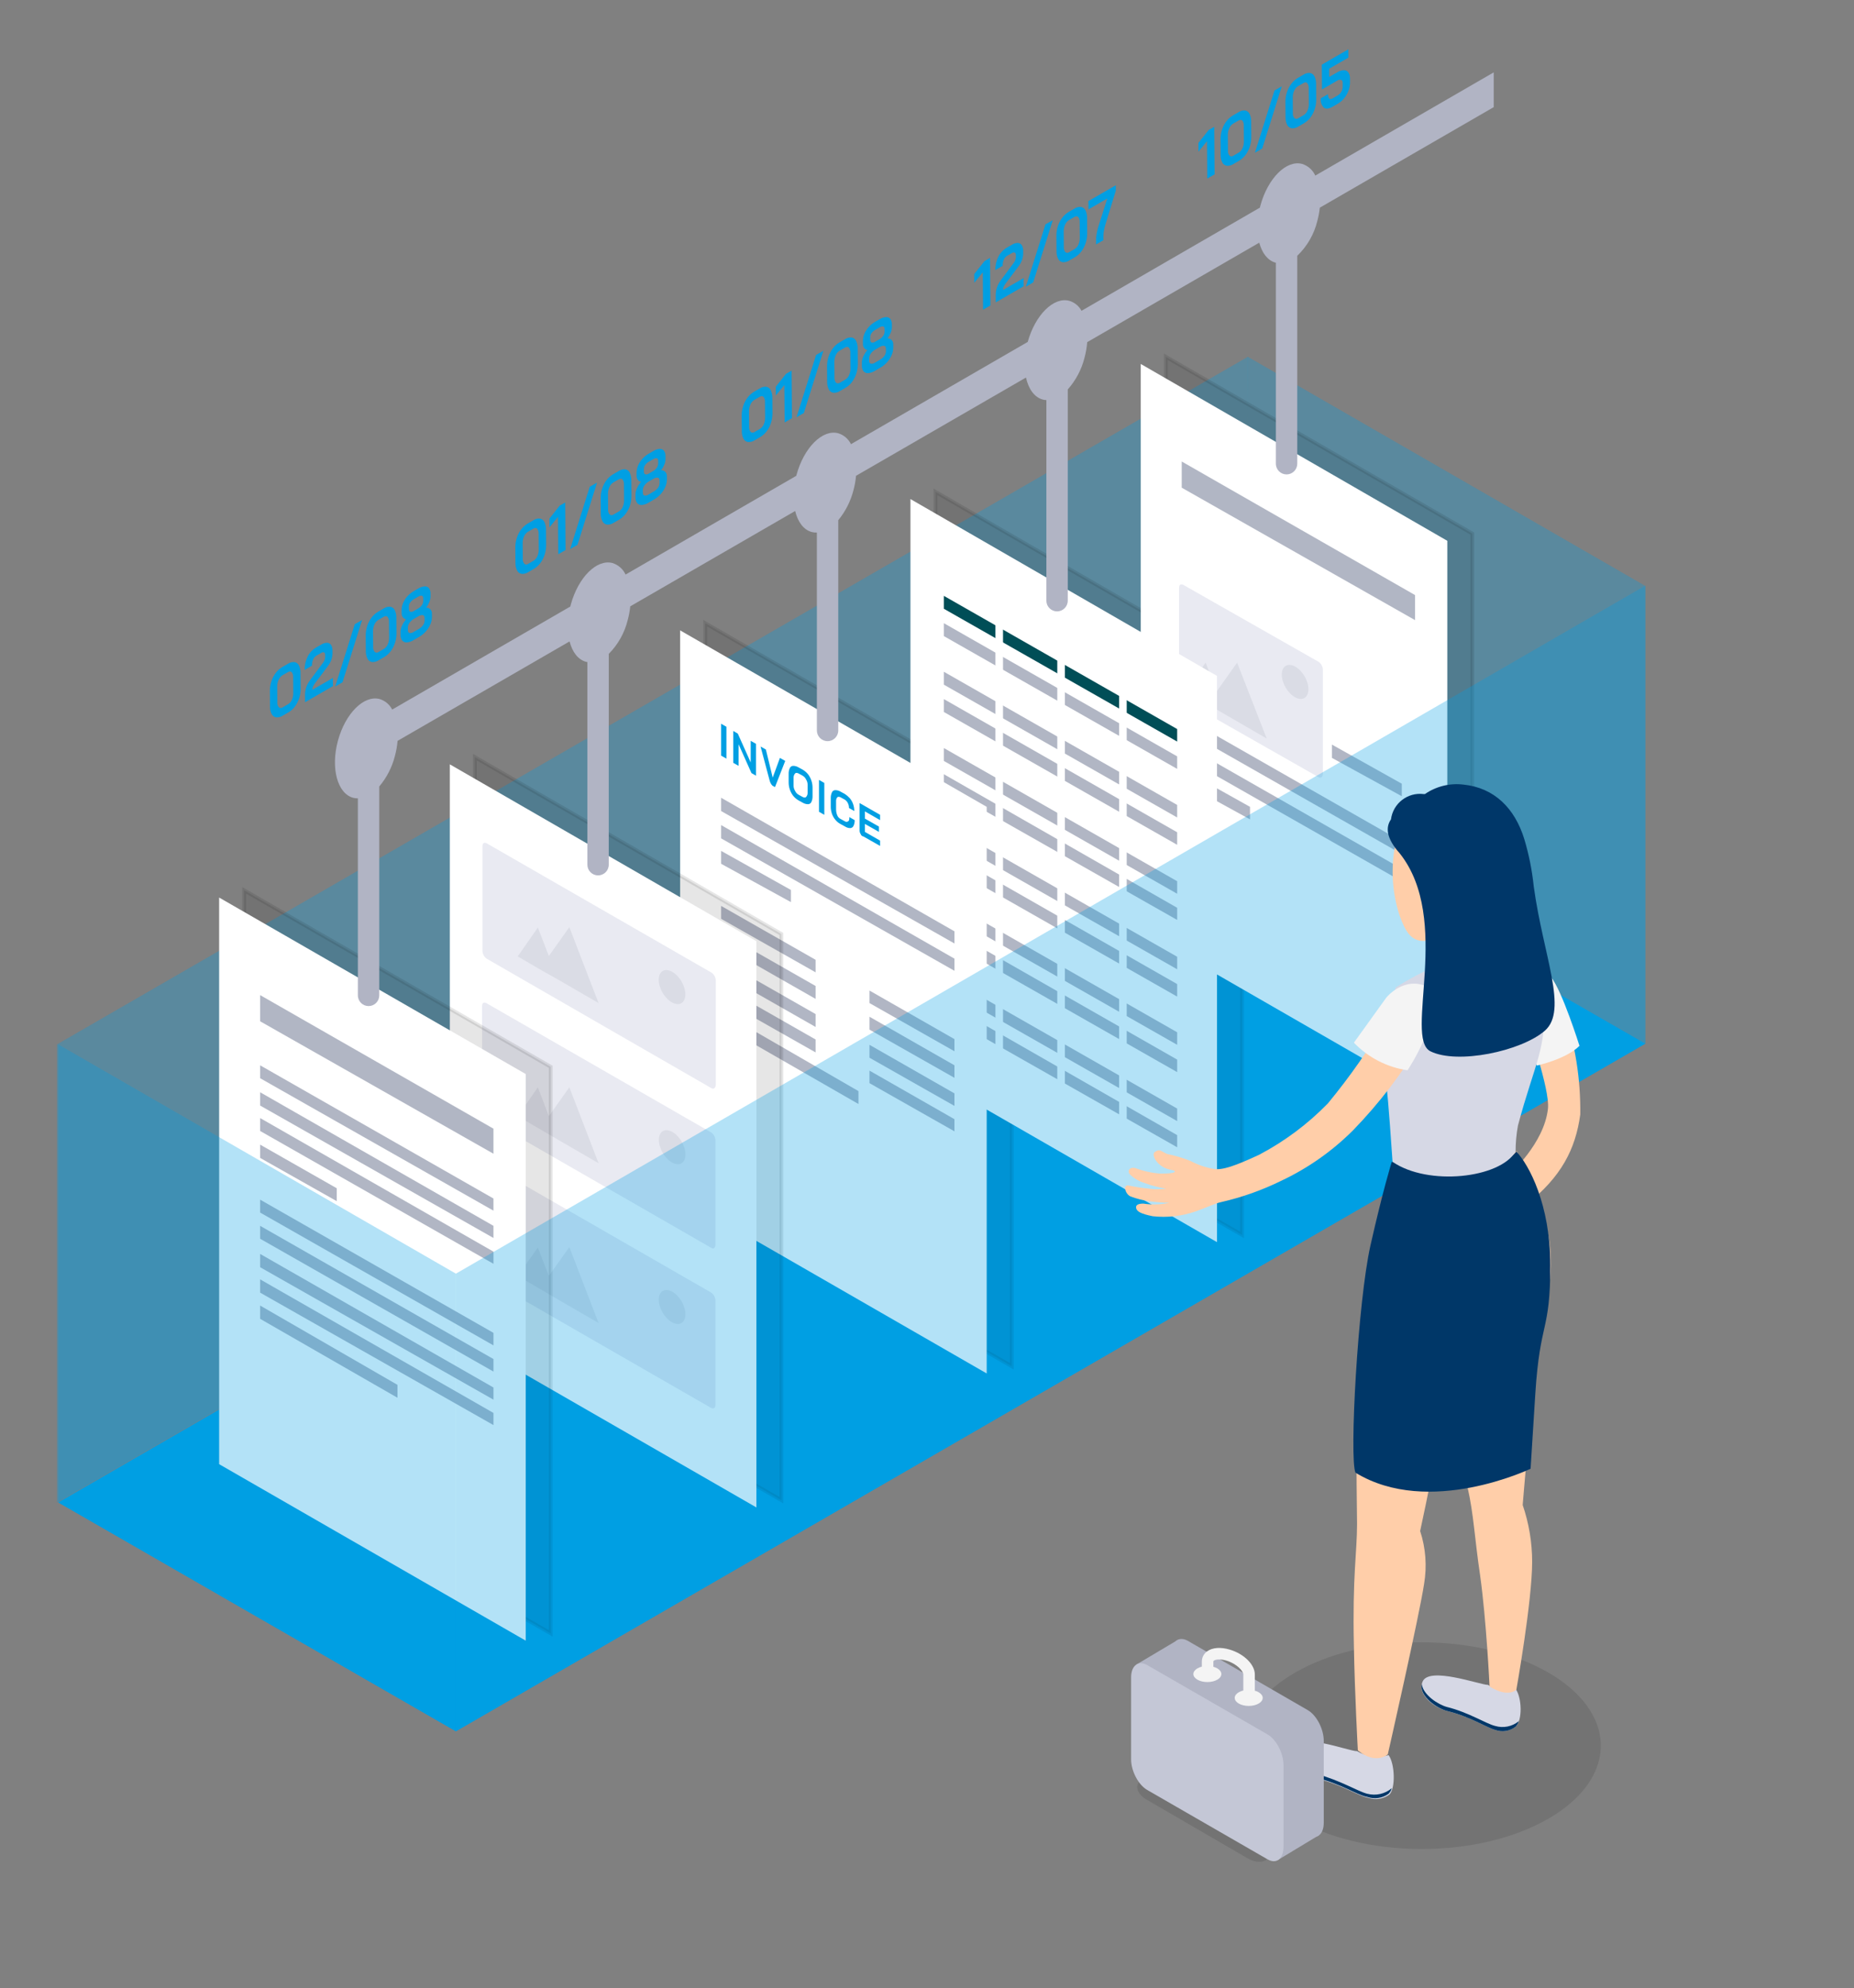 <svg height="500" viewBox="0 0 466.4 500" width="466.4" xmlns="http://www.w3.org/2000/svg"><rect x="0" y="0" width="466.4" height="500" fill="#808080" stroke="none"/><path d="m413.917 262.482-100.03-57.555v-115.205l100.03 57.649z" fill="#009fe3" opacity=".3"/><path d="m14.328 377.878v-115.205l299.611-172.951-.287 115.3z" fill="#009fe3" opacity=".3"/><path d="m114.687 435.433-100.028-57.555 299.324-172.856 99.934 57.46z" fill="#009fe3"/><path d="m370.392 276.609-77.122-44.383v-142.504l77.122 44.477z" opacity=".1" stroke="#000" stroke-miterlimit="10" stroke-width=".954"/><path d="m312.455 310.587-77.122-44.383v-142.504l77.122 44.479z" opacity=".1" stroke="#000" stroke-miterlimit="10" stroke-width=".954"/><path d="m254.519 343.613-77.122-44.383v-142.504l77.122 44.383z" opacity=".1" stroke="#000" stroke-miterlimit="10" stroke-width=".954"/><path d="m364.093 278.422-77.122-44.383v-142.504l77.122 44.479z" fill="#fff"/><path d="m355.979 155.963v-6.299l-58.7-33.597v6.586z" fill="#b1b6c4"/><path d="m355.598 216.477v-3.15l-58.701-33.503v3.246z" fill="#b1b6c4"/><path d="m355.598 223.348v-3.149l-58.701-33.503v3.245z" fill="#b1b6c4"/><path d="m314.46 206.073v-3.15l-17.563-9.831v3.341z" fill="#b1b6c4"/><path d="m331.736 195.478-34.075-19.376c-.613-.451-.997-1.149-1.05-1.909v-26.344c0-.763.382-1.05 1.05-.763l34.075 19.376c.613.451.997 1.149 1.05 1.909v26.343c-.096.764-.573 1.05-1.05.764z" fill="#e9eaf2"/><path d="m306.061 173.907-2.769-7.255-5.058 7.255 5.631 3.245 4.581 2.672 10.213 5.918-7.444-19.09z" fill="#dadce5"/><ellipse cx="325.808" cy="171.501" fill="#dadce5" rx="2.768" ry="4.677" transform="matrix(.866 -.5 .5 .866 -42.1 185.885)"/><path d="m352.638 200.251v-3.15l-17.562-9.831v3.341z" fill="#b1b6c4"/><path d="m306.156 312.402-77.122-44.384v-142.504l77.122 44.479z" fill="#fff"/><path d="m296.134 186.506v-3.15l-58.701-33.502v3.245z" fill="#004e57"/><path d="m296.134 193.378v-3.15l-58.701-33.501v3.245z" fill="#b1b6c4"/><path d="m296.134 205.596v-3.15l-58.701-33.502v3.245z" fill="#b1b6c4"/><path d="m296.134 212.468v-3.15l-58.701-33.501v3.245z" fill="#b1b6c4"/><path d="m296.134 224.78v-3.149l-58.701-33.503v3.245z" fill="#b1b6c4"/><path d="m296.134 231.366v-3.054l-58.701-33.597v3.341z" fill="#b1b6c4"/><path d="m296.134 243.774v-3.149l-58.701-33.503v3.246z" fill="#b1b6c4"/><path d="m296.134 250.646v-3.149l-58.701-33.503v3.245z" fill="#b1b6c4"/><path d="m296.134 262.769v-3.15l-58.701-33.501v3.245z" fill="#b1b6c4"/><path d="m296.134 269.64v-3.149l-58.701-33.503v3.246z" fill="#b1b6c4"/><path d="m296.134 281.954v-3.15l-58.701-33.502v3.245z" fill="#b1b6c4"/><path d="m296.134 288.539v-3.054l-58.701-33.597v3.341z" fill="#b1b6c4"/><path d="m251.369 150.904v117.114" fill="none" stroke="#fff" stroke-miterlimit="10" stroke-width="1.909"/><path d="m266.927 157.871v117.019" fill="none" stroke="#fff" stroke-miterlimit="10" stroke-width="1.909"/><path d="m282.485 167.703v117.019" fill="none" stroke="#fff" stroke-miterlimit="10" stroke-width="1.909"/><path d="m248.22 345.426-77.122-44.383v-142.504l77.122 44.383z" fill="#fff"/><path d="m240.106 237.284v-3.054l-58.7-33.597v3.341z" fill="#b1b6c4"/><path d="m240.106 244.156v-3.054l-58.7-33.597v3.341z" fill="#b1b6c4"/><path d="m198.968 226.88v-3.054l-17.562-9.831v3.245z" fill="#b1b6c4"/><path d="m215.958 274.413-34.552-19.948v3.341l34.552 19.852z" fill="#b1b6c4"/><path d="m181.406 182.02 1.336.764v8.018l-1.336-.764z" fill="#009fe3"/><path d="m184.46 183.833 1.145.668 3.245 7.254v-5.441l1.336.763v8.018l-1.145-.668-3.245-7.254v5.441l-1.336-.764z" fill="#009fe3"/><path d="m193.623 196.337-2.291-8.59 1.336.763 1.718 7.063 1.813-4.963 1.336.763-2.577 6.586-.668-.382c-.317-.355-.546-.78-.667-1.241z" fill="#009fe3"/><path d="m199.541 200.155c-.378-.487-.669-1.036-.859-1.623-.195-.584-.292-1.197-.286-1.813v-2.1c-.017-.493.081-.983.286-1.432.141-.349.482-.576.859-.573.472.004.933.136 1.336.382l1.05.573c.509.3.961.688 1.336 1.145.379.487.669 1.036.859 1.623.195.584.292 1.197.286 1.813v2.1c.017.493-.081.983-.286 1.432-.141.349-.482.577-.859.573-.472-.004-.933-.136-1.336-.382l-1.05-.573c-.509-.3-.962-.688-1.336-1.146zm2.386.286c.382.191.668.191.859 0 .255-.289.392-.664.382-1.05v-1.909c.021-.505-.112-1.004-.382-1.432-.181-.399-.481-.732-.859-.954l-1.05-.573c-.382-.191-.668-.191-.859 0-.255.289-.392.664-.382 1.05v1.909c-.021.505.112 1.004.382 1.432.181.399.481.732.859.954l1.05.573z" fill="#009fe3"/><path d="m206.031 196.146 1.336.764v8.018l-1.336-.764z" fill="#009fe3"/><path d="m210.136 206.168c-.377-.453-.668-.97-.859-1.527-.195-.584-.292-1.197-.286-1.813v-2.1c-.017-.493.081-.983.286-1.432.142-.349.482-.576.859-.573.472.004.933.136 1.336.382l1.05.573c.455.297.872.65 1.241 1.05.377.453.668.97.859 1.527.188.553.284 1.134.286 1.718l-1.336-.764c.007-.431-.091-.857-.286-1.241-.176-.348-.439-.644-.764-.859l-1.05-.573c-.382-.191-.668-.191-.859 0-.22.303-.322.677-.286 1.05v2.004c.003.491.1.977.286 1.432.151.418.459.76.859.954l1.05.573c.254.192.605.192.859 0 .286-.191.286-.573.286-1.05l1.336.763c.027.494-.071.986-.286 1.432-.141.349-.482.576-.859.573-.442-.006-.872-.139-1.241-.382l-1.05-.573c-.555-.272-1.044-.663-1.431-1.145z" fill="#009fe3"/><path d="m216.53 209.795c-.194-.28-.294-.614-.286-.955v-6.872l5.154 2.959v1.336l-3.818-2.195v1.813l3.532 2.004v1.336l-3.532-2.004v2.004l3.818 2.195v1.336l-4.2-2.386c-.315-.044-.575-.267-.668-.571z" fill="#009fe3"/><path d="m205.173 241.389-23.767-13.554v3.245l23.767 13.459z" fill="#b1b6c4"/><path d="m218.726 249.12v3.149l21.38 12.123v-3.054z" fill="#b1b6c4"/><path d="m218.726 255.706v3.245l21.38 12.121v-3.149z" fill="#b1b6c4"/><path d="m205.173 247.975-23.767-13.555v3.245l23.767 13.555z" fill="#b1b6c4"/><path d="m205.173 255.038-23.767-13.554v3.245l23.767 13.555z" fill="#b1b6c4"/><path d="m218.726 262.769v3.245l21.38 12.121v-3.149z" fill="#b1b6c4"/><path d="m205.173 261.432-23.767-13.553v3.341l23.767 13.459z" fill="#b1b6c4"/><path d="m218.726 269.259v3.15l21.38 12.121v-3.054z" fill="#b1b6c4"/><path d="m196.582 377.307-77.122-44.384v-142.504l77.122 44.479z" opacity=".1" stroke="#000" stroke-miterlimit="10" stroke-width=".954"/><path d="m190.282 379.12-77.122-44.383v-142.504l77.122 44.479z" fill="#fff"/><path d="m178.924 273.65-56.505-32.548c-.613-.451-.997-1.149-1.05-1.909v-26.344c0-.764.382-1.05 1.05-.764l56.6 32.548c.613.451.997 1.149 1.05 1.909v26.344c-.096.763-.573 1.145-1.145.763z" fill="#e9eaf2"/><path d="m138.072 240.434-2.768-7.159-5.059 7.254 5.537 3.245 4.581 2.579 10.214 5.917-7.35-19.088z" fill="#dadce5"/><ellipse cx="169.069" cy="248.254" fill="#dadce5" rx="2.768" ry="4.677" transform="matrix(.866 -.5 .5 .866 -101.478 117.797)"/><path d="m178.924 313.833-56.6-32.548c-.613-.451-.997-1.149-1.05-1.909v-26.344c0-.764.382-1.05 1.05-.764l56.6 32.548c.613.451.997 1.149 1.05 1.909v26.344c0 .763-.477 1.145-1.05.763z" fill="#e9eaf2"/><path d="m138.072 280.712-2.768-7.254-5.059 7.254 5.537 3.246 4.581 2.672 10.214 5.918-7.35-19.09z" fill="#dadce5"/><ellipse cx="169.101" cy="288.524" fill="#dadce5" rx="2.768" ry="4.677" transform="matrix(.866 -.5 .5 .866 -121.609 123.209)"/><path d="m178.924 354.112-56.6-32.548c-.613-.451-.997-1.149-1.05-1.909v-26.343c0-.764.382-1.05 1.05-.764l56.6 32.548c.613.451.997 1.149 1.05 1.909v26.343c0 .764-.477 1.05-1.05.764z" fill="#e9eaf2"/><path d="m138.072 320.896-2.768-7.158-5.059 7.158 5.537 3.246 4.581 2.672 10.214 5.918-7.35-19.09z" fill="#dadce5"/><ellipse cx="169.085" cy="328.71" fill="#dadce5" rx="2.768" ry="4.677" transform="matrix(.866 -.5 .5 .866 -141.705 128.585)"/><path d="m138.55 410.808-77.122-44.383v-142.504l77.122 44.383z" opacity=".1" stroke="#000" stroke-miterlimit="10" stroke-width=".954"/><path d="m132.25 412.621-77.122-44.383v-142.504l77.122 44.383z" fill="#fff"/><path d="m124.137 290.162v-6.299l-58.7-33.597v6.586z" fill="#b1b6c4"/><path d="m124.137 304.479v-3.054l-58.7-33.502v3.245z" fill="#b1b6c4"/><path d="m124.137 311.351v-3.054l-58.7-33.597v3.341z" fill="#b1b6c4"/><path d="m124.137 317.841v-3.054l-58.7-33.597v3.246z" fill="#b1b6c4"/><path d="m124.137 338.363v-3.149l-58.7-33.503v3.245z" fill="#b1b6c4"/><path d="m124.137 344.949v-3.149l-58.7-33.503v3.245z" fill="#b1b6c4"/><path d="m124.137 352.012v-3.054l-58.7-33.597v3.341z" fill="#b1b6c4"/><path d="m124.137 358.407v-3.054l-58.7-33.597v3.341z" fill="#b1b6c4"/><path d="m84.717 298.848-19.28-10.976v3.341l19.28 10.88z" fill="#b1b6c4"/><path d="m99.989 348.29-34.552-19.948v3.341l34.552 19.852z" fill="#b1b6c4"/><path d="m114.687 435.433-100.028-57.555v-115.205l100.028 57.651z" fill="#009fe3" opacity=".3"/><path d="m413.917 262.482-299.23 172.951v-115.109l299.23-173.047z" fill="#009fe3" opacity=".3"/><path d="m375.777 18.195-44.898 25.965c-.633-1.408-1.839-2.477-3.312-2.938-3.978-1.056-8.65 3.646-10.502 10.502-.045.165-.077.328-.118.493l-44.872 25.95c-.653-1.214-1.762-2.119-3.082-2.516-3.947-1.048-8.573 3.575-10.454 10.344l-44.465 25.715c-.643-1.32-1.804-2.314-3.207-2.747-3.978-1.056-8.65 3.646-10.502 10.502-.018.068-.031.134-.048.202l-42.945 24.836c-.635-1.389-1.831-2.443-3.29-2.899-3.978-1.056-8.65 3.646-10.502 10.502-.039.145-.068.288-.103.433l-44.816 25.917c-.648-1.274-1.786-2.229-3.153-2.647-3.978-1.056-8.65 3.646-10.502 10.502s-.13 13.264 3.833 14.335c.389.099.789.145 1.19.136v49.55c-.002 1.486 1.201 2.692 2.687 2.694 1.486.002 2.692-1.201 2.694-2.687v-52.545c1.872-2.22 3.216-4.835 3.93-7.65.34-1.25.566-2.529.677-3.82l43.269-25.009c.682 2.658 2.113 4.582 4.126 5.125.116.032.235.042.352.063v50.965c0 1.486 1.205 2.69 2.69 2.69s2.69-1.205 2.69-2.69v-53.02c2.332-2.351 3.981-5.292 4.769-8.509.304-1.13.517-2.282.636-3.446l41.485-23.978c.665 2.738 2.109 4.731 4.162 5.286.425.11.864.156 1.302.136v49.773c0 1.486 1.205 2.69 2.69 2.69s2.69-1.205 2.69-2.69v-52.883c1.812-2.198 3.116-4.768 3.819-7.528.323-1.192.543-2.41.658-3.64l42.746-24.707c.636 2.868 2.104 4.968 4.219 5.538.298.077.603.122.911.134v50.446c0 1.486 1.205 2.69 2.69 2.69s2.69-1.205 2.69-2.69v-53.129c2.024-2.273 3.468-5.002 4.21-7.953.349-1.29.578-2.608.684-3.94l43.283-25.017c.691 2.61 2.115 4.493 4.105 5.031.024.006.048.007.072.013v50.567c.011 1.486 1.224 2.682 2.71 2.671 1.47-.011 2.66-1.2 2.671-2.671v-52.315c2.489-2.377 4.241-5.42 5.048-8.766.294-1.093.502-2.206.622-3.331l43.754-25.289.001-8.742v0z" fill="#b1b4c4"/><g fill="#009fe3"><path d="m69.471 180.418c-.491-.075-.914-.386-1.132-.832-.301-.613-.444-1.291-.416-1.973l-.03-3.827c-.007-.826.12-1.647.377-2.432.244-.764.617-1.481 1.102-2.12.45-.601 1.016-1.106 1.664-1.485l1.415-.817c.48-.322 1.056-.469 1.632-.417.485.084.9.397 1.113.841.295.617.435 1.296.41 1.978l.03 3.827c.007.824-.118 1.643-.371 2.427-.239.759-.605 1.473-1.082 2.11-.441.595-.998 1.094-1.637 1.468l-1.415.817c-.489.326-1.073.479-1.659.434zm3.03-3.32c.423-.263.751-.654.937-1.116.237-.54.354-1.126.342-1.716l-.03-3.896c.044-.466-.086-.931-.365-1.307-.239-.247-.554-.257-.946-.03l-1.36.785c-.439.269-.783.669-.984 1.143-.249.541-.372 1.131-.361 1.727l.03 3.896c-.048.466.09.932.384 1.296.287.241.705.242.993.003l1.36-.786z"/><path d="m76.732 174.894c-.03-1.383.419-2.733 1.272-3.822l3.288-4.439c.162-.211.289-.447.377-.699.085-.222.13-.457.134-.695l-.004-.546c-.003-.32-.094-.524-.278-.612-.244-.08-.512-.034-.716.123l-1.228.709c-.366.223-.651.559-.81.957-.203.489-.3 1.016-.283 1.546l-1.841 1.063c-.028-1.162.231-2.314.752-3.353.474-.954 1.218-1.748 2.139-2.282l1.255-.724c.443-.288.956-.449 1.484-.463.402.003.777.204 1.002.537.263.432.39.932.365 1.437l.004.546c.009.597-.089 1.19-.287 1.752-.224.604-.538 1.171-.931 1.681l-3.198 4.247c-.193.25-.354.522-.482.81-.111.258-.166.535-.163.815l5.165-2.982.016 2.05-7.018 4.052-.013-1.71z"/><path d="m89.244 156.997 1.841-1.063-4.918 15.658-1.842 1.064 4.919-15.659z"/><path d="m93.578 166.497c-.491-.075-.914-.386-1.132-.832-.301-.613-.444-1.291-.416-1.973l-.03-3.827c-.007-.826.12-1.647.377-2.432.244-.764.617-1.481 1.102-2.12.451-.6 1.016-1.105 1.664-1.484l1.415-.817c.48-.322 1.056-.469 1.631-.417.485.083.9.397 1.113.841.295.617.435 1.296.41 1.978l.03 3.827c.007.824-.118 1.643-.371 2.427-.239.759-.605 1.473-1.082 2.11-.441.595-.998 1.094-1.637 1.468l-1.415.817c-.489.326-1.073.479-1.659.433zm3.03-3.319c.423-.263.751-.654.936-1.116.238-.54.355-1.126.343-1.716l-.03-3.896c.044-.466-.086-.932-.366-1.307-.238-.247-.553-.257-.945-.03l-1.36.785c-.439.269-.783.669-.984 1.143-.249.541-.372 1.131-.361 1.727l.03 3.896c-.048.466.09.932.384 1.296.287.241.705.242.993.003l1.36-.786z"/><path d="m102.332 161.563c-.436.037-.864-.138-1.151-.469-.301-.414-.449-.92-.417-1.431l-.007-.803c.018-.522.146-1.035.377-1.504.259-.576.598-1.113 1.007-1.594v-.017c-.322-.055-.61-.234-.801-.498-.208-.287-.316-.635-.309-.989l-.006-.751c-0-.624.125-1.242.368-1.817.259-.623.622-1.197 1.071-1.699.46-.522 1.002-.966 1.605-1.313l1.147-.662c.484-.31 1.037-.497 1.61-.544.415-.036.821.132 1.089.451.283.401.421.887.392 1.378l.006.751c-.014.456-.113.906-.291 1.327-.197.508-.461.988-.786 1.425v.017c.384-.006.754.146 1.022.422.267.286.409.666.397 1.058l.006.803c-0.0.654-.135 1.301-.395 1.901-.276.654-.658 1.258-1.131 1.786-.485.549-1.056 1.015-1.691 1.381l-1.414.816c-.511.328-1.094.526-1.699.578zm3.096-3.425c.405-.229.751-.55 1.01-.936.242-.337.375-.739.381-1.154l-.005-.632c-.003-.399-.146-.637-.427-.714-.395-.053-.795.048-1.117.284l-1.147.662c-.441.247-.82.589-1.112 1.002-.26.346-.405.766-.412 1.2l.005.633c.003.387.134.623.394.707.357.067.725-.018 1.017-.234l1.414-.816zm-.174-5.135c.358-.204.661-.491.885-.837.214-.309.33-.675.333-1.05l-.005-.717c-.003-.32-.118-.511-.345-.574-.314-.043-.633.037-.89.223l-1.147.662c-.351.199-.653.472-.885.802-.21.279-.327.617-.334.966l.005.717c.003.354.118.574.346.658.31.072.636.003.89-.188l1.148-.662z"/><path d="m188.162 111.171c-.491-.075-.913-.386-1.132-.832-.301-.613-.444-1.291-.416-1.973l-.03-3.827c-.007-.826.12-1.647.377-2.432.244-.764.617-1.481 1.103-2.12.45-.6 1.015-1.105 1.663-1.484l1.415-.817c.48-.322 1.056-.469 1.632-.417.485.083.9.397 1.113.841.295.616.436 1.296.41 1.978l.03 3.827c.007.824-.118 1.643-.371 2.427-.238.76-.604 1.473-1.082 2.11-.441.595-.998 1.094-1.637 1.468l-1.415.817c-.489.326-1.073.479-1.659.433zm3.03-3.319c.423-.263.751-.654.937-1.116.237-.54.354-1.126.343-1.716l-.03-3.896c.044-.466-.086-.932-.366-1.307-.238-.247-.554-.257-.946-.03l-1.36.785c-.439.269-.783.669-.984 1.143-.249.541-.372 1.131-.361 1.727l.03 3.896c-.048.466.09.932.384 1.296.287.241.705.242.993.003l1.36-.786z"/><path d="m197.314 96.834-2.139 2.625-.017-2.187 2.575-3.253 1.401-.809.092 11.959-1.841 1.063-.072-9.397z"/><path d="m205.296 89.275 1.84-1.063-4.917 15.657-1.843 1.064 4.92-15.658z"/><path d="m209.629 98.776c-.491-.075-.913-.386-1.132-.832-.301-.613-.444-1.291-.416-1.973l-.03-3.825c-.008-.826.119-1.647.376-2.432.245-.764.618-1.481 1.103-2.12.45-.601 1.016-1.105 1.664-1.484l1.415-.817c.48-.322 1.056-.469 1.632-.417.485.084.9.397 1.113.841.295.617.435 1.296.41 1.978l.03 3.827c.007.824-.118 1.643-.371 2.427-.239.759-.605 1.473-1.083 2.11-.441.595-.997 1.095-1.636 1.469l-1.415.817c-.489.326-1.073.478-1.659.432zm3.03-3.32c.423-.263.751-.654.936-1.116.237-.54.354-1.126.343-1.716l-.03-3.896c.044-.466-.086-.932-.366-1.307-.238-.247-.554-.257-.945-.03l-1.361.786c-.439.269-.782.669-.983 1.143-.249.541-.373 1.131-.361 1.727l.03 3.896c-.048.466.09.932.384 1.296.286.241.704.242.992.003l1.361-.785z"/><path d="m218.383 93.841c-.436.037-.864-.137-1.151-.468-.301-.414-.449-.92-.417-1.431l-.006-.803c.018-.522.146-1.035.377-1.504.259-.576.598-1.113 1.007-1.594v-.017c-.322-.055-.61-.234-.802-.498-.207-.287-.316-.635-.308-.989l-.006-.751c-0-.624.125-1.242.368-1.817.26-.623.622-1.197 1.071-1.7.46-.522 1.002-.966 1.605-1.313l1.147-.662c.484-.311 1.036-.498 1.609-.544.415-.036.821.133 1.089.452.284.402.422.888.392 1.378l.006.751c-.014.457-.113.906-.29 1.327-.197.508-.461.987-.786 1.424v.017c.384-.006.754.147 1.022.423.266.287.409.666.397 1.058l.007.803c-0.0.654-.135 1.301-.395 1.901-.276.654-.658 1.257-1.131 1.786-.485.549-1.056 1.015-1.691 1.381l-1.414.816c-.51.328-1.093.526-1.697.577zm3.096-3.425c.405-.23.75-.55 1.01-.936.242-.337.375-.739.381-1.154l-.005-.632c-.003-.399-.146-.637-.428-.715-.395-.053-.795.048-1.116.284l-1.147.662c-.441.247-.821.59-1.112 1.003-.26.346-.405.766-.412 1.2l.005.632c.003.387.134.623.393.707.357.067.726-.018 1.017-.234l1.414-.816zm-.174-5.135c.358-.204.661-.491.885-.837.213-.309.329-.675.333-1.05l-.005-.717c-.003-.32-.118-.511-.345-.574-.314-.043-.633.037-.89.223l-1.147.662c-.351.198-.653.472-.885.802-.21.279-.327.617-.334.966l.005.717c.003.354.118.574.347.658.31.072.636.003.891-.188l1.146-.662z"/><path d="m131.219 144.327c-.491-.075-.913-.386-1.132-.832-.301-.613-.444-1.291-.416-1.973l-.03-3.827c-.007-.826.12-1.647.377-2.432.244-.764.617-1.481 1.103-2.12.45-.601 1.016-1.105 1.663-1.484l1.415-.817c.48-.322 1.056-.469 1.632-.417.485.084.9.397 1.113.841.295.616.436 1.296.41 1.978l.03 3.827c.007.824-.118 1.643-.371 2.427-.238.76-.604 1.473-1.082 2.11-.441.595-.998 1.094-1.637 1.469l-1.415.817c-.489.326-1.073.479-1.659.433zm3.03-3.32c.423-.263.751-.654.937-1.116.237-.54.354-1.126.343-1.716l-.03-3.896c.044-.466-.086-.932-.366-1.307-.238-.247-.554-.257-.946-.03l-1.36.786c-.439.269-.783.669-.984 1.143-.249.541-.372 1.131-.361 1.727l.03 3.896c-.048.466.091.932.384 1.296.287.241.705.242.993.003l1.36-.786z"/><path d="m140.371 129.99-2.139 2.625-.017-2.187 2.575-3.253 1.401-.809.092 11.959-1.841 1.063-.072-9.397z"/><path d="m148.353 122.431 1.84-1.063-4.917 15.657-1.843 1.064 4.92-15.658z"/><path d="m152.686 131.932c-.491-.075-.913-.386-1.132-.832-.301-.613-.444-1.291-.416-1.973l-.03-3.827c-.008-.826.119-1.647.376-2.432.245-.764.618-1.481 1.103-2.12.45-.601 1.016-1.105 1.664-1.484l1.415-.817c.48-.322 1.056-.469 1.631-.417.485.084.9.397 1.113.841.295.617.435 1.296.41 1.979l.03 3.827c.007.824-.118 1.643-.371 2.427-.239.76-.605 1.473-1.083 2.11-.44.595-.997 1.095-1.636 1.469l-1.415.817c-.489.326-1.073.479-1.659.433zm3.03-3.32c.423-.263.751-.654.936-1.116.237-.54.354-1.126.343-1.716l-.03-3.896c.044-.466-.086-.932-.366-1.307-.238-.247-.553-.256-.945-.03l-1.361.786c-.439.269-.782.669-.983 1.143-.249.541-.373 1.131-.361 1.727l.03 3.896c-.048.466.09.932.384 1.296.286.241.704.242.992.003l1.361-.785z"/><path d="m161.44 126.997c-.436.037-.864-.137-1.151-.468-.301-.414-.449-.92-.417-1.431l-.006-.803c.018-.522.146-1.035.377-1.504.259-.576.598-1.113 1.007-1.594v-.017c-.322-.055-.61-.234-.802-.498-.207-.287-.316-.635-.308-.989l-.006-.751c-0-.624.125-1.242.367-1.817.26-.623.622-1.197 1.071-1.7.46-.522 1.002-.966 1.605-1.313l1.147-.662c.484-.31 1.037-.497 1.61-.544.415-.035.821.133 1.089.452.283.401.421.887.392 1.378l.006.751c-.014.456-.113.906-.29 1.327-.197.508-.461.987-.786 1.424v.017c.384-.006.754.147 1.022.423.266.287.409.666.397 1.058l.006.803c-0.0.654-.135 1.301-.395 1.901-.276.654-.658 1.257-1.131 1.786-.485.549-1.056 1.015-1.691 1.381l-1.414.816c-.51.328-1.093.526-1.698.577zm3.096-3.426c.405-.23.75-.55 1.01-.936.242-.337.375-.739.381-1.154l-.005-.632c-.003-.399-.146-.637-.428-.714-.395-.053-.795.048-1.116.284l-1.147.662c-.441.247-.82.59-1.112 1.003-.26.346-.405.766-.412 1.2l.005.632c.003.387.134.623.393.707.357.067.726-.018 1.017-.234l1.414-.816zm-.174-5.135c.358-.204.661-.491.885-.837.213-.309.329-.675.333-1.051l-.005-.717c-.003-.32-.118-.511-.345-.574-.315-.043-.633.036-.891.223l-1.147.662c-.351.198-.653.472-.885.802-.21.279-.327.617-.334.966l.005.717c.003.354.119.574.347.658.31.072.636.003.89-.188l1.148-.662z"/><path d="m247.234 68.489-2.138 2.625-.017-2.187 2.575-3.253 1.401-.809.092 11.959-1.841 1.063-.072-9.397z"/><path d="m250.481 74.337c-.009-.659.086-1.316.281-1.946.224-.676.559-1.31.991-1.876l3.288-4.44c.162-.211.29-.447.378-.699.084-.222.13-.457.134-.695l-.004-.546c-.003-.32-.094-.524-.278-.612-.244-.08-.513-.034-.717.122l-1.227.709c-.367.223-.651.559-.81.958-.203.489-.3 1.016-.283 1.546l-1.841 1.063c-.028-1.162.23-2.313.751-3.353.475-.954 1.219-1.747 2.14-2.282l1.254-.724c.443-.288.956-.449 1.484-.463.402.003.777.204 1.002.537.263.432.39.932.365 1.437l.004.546c.008.597-.089 1.19-.287 1.752-.224.604-.538 1.17-.931 1.681l-3.198 4.248c-.193.25-.355.522-.483.81-.11.258-.165.535-.162.815l5.165-2.983.016 2.05-7.019 4.053-.012-1.71z"/><path d="m262.995 56.439 1.841-1.063-4.918 15.657-1.843 1.064z"/><path d="m267.328 65.94c-.491-.075-.914-.386-1.132-.832-.301-.613-.444-1.291-.416-1.973l-.03-3.827c-.008-.826.119-1.647.376-2.432.245-.764.618-1.481 1.103-2.12.45-.6 1.016-1.105 1.663-1.484l1.416-.817c.48-.322 1.056-.469 1.632-.417.485.083.9.397 1.113.84.295.617.435 1.296.409 1.978l.03 3.827c.007.824-.117 1.643-.37 2.427-.239.76-.605 1.473-1.083 2.111-.441.595-.997 1.094-1.636 1.469l-1.416.817c-.488.326-1.072.479-1.658.433zm3.03-3.32c.423-.263.751-.654.936-1.116.237-.54.354-1.126.343-1.716l-.03-3.896c.044-.466-.086-.932-.366-1.307-.238-.247-.554-.257-.945-.03l-1.361.786c-.439.269-.782.669-.983 1.143-.249.541-.373 1.131-.361 1.727l.03 3.896c-.048.466.09.932.384 1.296.286.241.704.242.992.003l1.361-.786z"/><path d="m275.718 60.658c0-.588.047-1.174.14-1.754.096-.62.237-1.233.423-1.832l2.276-7.148-4.736 2.734-.017-2.084 6.884-3.974.011 1.35-2.602 8.452c-.172.56-.306 1.131-.402 1.709-.087.49-.133.987-.136 1.485l.006.819-1.842 1.064z"/><path d="m303.638 35.509-2.138 2.625-.017-2.187 2.575-3.253 1.401-.809.092 11.958-1.841 1.063-.072-9.397z"/><path d="m308.615 41.688c-.491-.075-.913-.385-1.132-.831-.301-.613-.444-1.291-.416-1.973l-.03-3.827c-.008-.826.119-1.647.376-2.432.244-.764.617-1.482 1.103-2.121.45-.601 1.016-1.105 1.663-1.484l1.416-.817c.48-.322 1.056-.469 1.631-.417.485.084.9.397 1.113.841.294.617.435 1.296.409 1.979l.03 3.827c.007.824-.118 1.643-.37 2.427-.239.759-.605 1.473-1.083 2.11-.441.595-.997 1.094-1.636 1.469l-1.416.817c-.489.326-1.073.479-1.659.433zm3.03-3.32c.423-.263.751-.654.936-1.116.237-.54.354-1.126.343-1.716l-.03-3.896c.044-.466-.086-.932-.366-1.307-.238-.247-.553-.257-.945-.03l-1.361.786c-.439.269-.782.669-.983 1.143-.249.541-.372 1.131-.361 1.727l.03 3.896c-.048.466.09.932.384 1.296.286.241.704.242.992.003l1.361-.785z"/><path d="m320.611 22.758 1.841-1.063-4.917 15.657-1.843 1.064 4.919-15.658z"/><path d="m324.945 32.259c-.49-.075-.913-.386-1.131-.832-.301-.612-.445-1.291-.417-1.973l-.03-3.827c-.007-.826.12-1.647.377-2.432.244-.764.617-1.481 1.103-2.12.45-.601 1.016-1.105 1.663-1.485l1.415-.817c.48-.322 1.056-.469 1.632-.417.485.083.9.397 1.113.841.295.616.436 1.296.41 1.979l.03 3.827c.007.824-.118 1.643-.371 2.427-.238.76-.604 1.473-1.082 2.11-.441.595-.998 1.094-1.637 1.469l-1.415.817c-.489.327-1.073.48-1.659.434zm3.031-3.32c.423-.263.75-.654.936-1.116.237-.54.354-1.126.343-1.716l-.03-3.896c.044-.466-.086-.932-.366-1.307-.238-.247-.555-.256-.945-.03l-1.361.786c-.438.27-.782.67-.983 1.144-.249.541-.373 1.131-.362 1.727l.03 3.896c-.048.466.091.932.385 1.296.286.241.704.241.992.002l1.361-.785z"/><path d="m333.052 27.089c-.616-.62-.909-1.491-.793-2.357l1.814-1.047c-.042.39.067.782.304 1.095.197.195.475.19.83-.016l1.28-.739c.393-.227.717-.557.937-.954.229-.394.349-.842.346-1.297l-.007-.924c.044-.307-.105-.609-.375-.762-.334-.096-.695-.028-.971.183l-3.855 2.226-.048-6.235 6.684-3.859.017 2.084-4.842 2.797.016 2.066 2.014-1.163c.499-.324 1.076-.509 1.671-.536.444-.011.865.2 1.123.562.295.47.438 1.019.409 1.574l.006.924c.003.72-.126 1.434-.38 2.107-.254.69-.622 1.331-1.09 1.898-.458.559-1.012 1.031-1.637 1.393l-1.28.739c-.927.534-1.65.614-2.171.239z"/></g><ellipse cx="357.656" cy="439.03" opacity=".1" rx="45.042" ry="25.994"/><path d="m383.649 239.216c3.968 1.191 6.151 5.556 9.723 14.882 2.877 8.428 4.286 17.287 4.167 26.192-1.191 8.731-4.762 15.676-13.493 22.62l-4.167-7.739s8.532-7.54 9.524-16.271c.595-4.961-5.357-21.43-5.357-22.025s-.397-17.66-.397-17.66z" fill="#ffcea9"/><path d="m349.322 441.411c-2.67.776-5.541.417-7.937-.992-2.183 0-14.684-4.961-16.271-.794-1.389 3.77 3.77 7.143 6.35 7.739 5.953 1.389 10.318 4.365 12.699 4.762 1.808.634 3.812.337 5.357-.794 1.587-1.587 1.389-7.738-.198-9.921z" fill="#d6d8e5"/><path d="m343.965 451.134c-2.381-.595-6.747-3.373-12.699-4.961-2.183-.595-6.151-2.976-6.548-5.953-.595 3.373 3.969 6.35 6.548 6.945 5.953 1.389 10.318 4.365 12.699 4.762 1.808.634 3.811.337 5.357-.794.376-.39.649-.867.794-1.389-1.705 1.43-3.997 1.947-6.151 1.389z" fill="#003768"/><path d="m381.269 424.743c-2.341.788-4.918.42-6.945-.992-1.984 0-14.882-4.762-16.469-.794-1.389 3.572 3.572 6.747 6.151 7.342 5.754 1.389 9.921 4.167 12.104 4.762 1.74.656 3.696.355 5.159-.794 1.786-1.587 1.587-7.342 0-9.524z" fill="#d6d8e5"/><path d="m376.11 434.069c-2.381-.595-6.548-3.373-12.104-4.762-2.183-.595-5.953-2.977-6.35-5.754-.595 3.175 3.969 6.151 6.35 6.747 5.754 1.389 9.921 4.167 12.104 4.762 1.74.656 3.696.355 5.159-.794.376-.39.649-.867.794-1.389-1.662 1.364-3.894 1.811-5.953 1.191z" fill="#003768"/><path d="m385.436 392.797c-.005-4.861-.809-9.687-2.381-14.287 0 0 1.587-19.446 2.977-32.145 1.786-18.85 4.762-20.636 3.968-32.145-.794-10.516-6.746-17.462-8.334-24.605l-30.756 2.381c-2.545 8.54-4.599 17.219-6.151 25.994-3.373 17.263-3.77 37.899-3.373 65.282 0 7.143-1.19 13.096-.794 30.756.198 11.707.992 26.192.992 26.192 4.564 3.77 7.54.992 7.54.992s7.937-34.923 9.127-42.86c.753-4.446.413-9.009-.992-13.294 0 0 2.381-10.913 3.968-19.644 1.984-10.516 7.342-33.335 7.342-33.335s-.992 34.923.595 41.868c1.587 6.945 1.786 12.898 3.175 22.224 1.587 11.31 2.381 27.978 2.381 27.978 4.762 2.976 6.747.794 6.747.794s3.968-22.224 3.968-32.145h-0z" fill="#ffcea9"/><path d="m381.467 289.616c3.175 3.373 8.532 13.295 8.532 28.573 0 17.065-2.579 13.691-3.77 32.343l-1.19 18.85s-25.597 12.302-44.05.992c-1.587-3.571.595-43.058 3.77-57.147s5.357-21.033 5.357-21.033 23.811 6.35 31.351-2.579z" fill="#003768"/><path d="m381.864 239.017c-6.548-.397-7.143.794-7.739-1.587-.198-.794-.595-6.548-.595-6.548.595-.748 1.125-1.544 1.587-2.381 4.391-2.761 7.307-7.352 7.937-12.501.928-9.188-5.706-17.414-14.882-18.453-8.731-.992-15.08 5.159-16.866 13.493-1.527 6.365-1.252 13.03.794 19.247 1.389 3.77 2.778 6.548 6.35 6.35 1.191-.199 2.381-.397 3.373-.595.165 1.582.232 3.172.199 4.762 0 1.786.198 2.579-3.175 4.564s4.961 6.151 10.318 5.754 11.509-3.571 13.096-7.143 2.579-4.763-.397-4.961h0z" fill="#ffcea9"/><path d="m386.626 267.987s7.342-1.587 10.715-4.961c0 0-4.365-13.89-7.143-17.263-2.778-3.373-5.556 18.85-5.556 18.85l1.984 3.373z" fill="#f4f4f4"/><path d="m375.316 239.017c1.19 1.587 1.389 3.373-3.373 4.564-3.428.934-7.073.653-10.318-.794-3.647 1.57-7.163 3.428-10.516 5.556-3.968 13.096-.794 14.882-2.381 24.208.595 4.762 1.389 16.866 1.587 19.644 8.929 6.151 26.986 4.167 30.954-2.579-.001-2.196.199-4.388.595-6.548 4.167-15.676 7.54-19.843 6.35-31.748-.595-6.746-1.191-10.12-4.762-12.104-2.677-.562-5.435-.629-8.136-.199z" fill="#d6d8e5"/><path d="m293.565 290.211c2.034.414 4.027 1.012 5.953 1.786 1.805.954 3.745 1.623 5.754 1.984 2.183.397 5.556-.794 11.509-3.572 6.394-3.37 12.219-7.722 17.263-12.898 5.603-6.79 10.647-14.023 15.08-21.628 2.58-4.762 5.754-5.754 8.532-4.961 3.373 1.191 3.77 4.564 0 10.715-4.84 8.196-10.634 15.789-17.263 22.62-5.241 5.244-11.35 9.54-18.057 12.699-4.802 2.365-9.863 4.163-15.08 5.357-1.786.397-3.175 1.191-6.548 2.381-3.439 1.186-7.099 1.593-10.715 1.19-2.976-.595-3.968-1.19-4.167-1.984s.397-1.191 1.786-1.191c2.177.331 4.395.264 6.548-.198-1.66-.033-3.317-.165-4.961-.397-1.627-.217-3.225-.616-4.762-1.191-1.389-.595-1.984-2.976-.595-2.778 1.703.363 3.426.628 5.159.794 1.448.199 2.917.199 4.365 0-1.83-.273-3.626-.739-5.357-1.389-1.416-.409-2.71-1.158-3.77-2.183-.595-.595-.397-1.984 1.389-1.587 2.038.766 4.177 1.234 6.349 1.389 2.183 0 3.77-.199 3.572-.595s-1.587-.199-3.175-1.191-2.579-2.778-1.984-3.572c1.389-.992 1.389-.397 3.175.397z" fill="#ffcea9"/><path d="m354.084 269.178c-5.144-.751-9.892-3.195-13.493-6.945l8.136-11.31s4.564-5.754 10.715-2.58c0 0 4.564.595 0 10.12-1.383 3.759-3.18 7.353-5.357 10.715z" fill="#f4f4f4"/><path d="m349.918 206.079c.515-4.033 4.202-6.884 8.235-6.369h.298c2.839-1.959 6.3-2.806 9.723-2.381 7.739.794 12.898 5.953 15.279 13.691 1.168 3.884 1.965 7.871 2.381 11.905 2.381 17.461 8.731 31.153 2.778 36.312s-22.025 8.532-28.772 5.159c-6.747-3.373 5.556-33.137-7.739-49.805-3.373-3.75-3.571-6.528-2.183-8.512z" fill="#003769"/><path d="m314.031 467.465-25.736-14.943c-1.897-1.109-2.732-2.975-1.881-4.162l.763-1.063c.857-1.194 3.091-1.274 5.007-.193l25.737 14.943c1.899 1.105 2.735 2.972 1.881 4.162l-.743 1.035c-.897 1.249-3.131 1.329-5.027.22z" opacity=".1"/><path d="m328.971 461.502-30.186-17.433c-2.234-1.301-4.031-4.758-4.031-7.78v-20.54c0-2.961 1.797-4.33 4.031-3.098l30.186 17.434c2.234 1.292 4.04 4.75 4.04 7.78v20.54c0 3.029-1.806 4.399-4.04 3.098z" fill="#b1b4c4"/><path d="m321.456 467.8 10.297-6.221-8.148-18.52-12.752 6.265 5.722 15.709 4.881 2.768z" fill="#b1b4c4"/><path d="m285.924 418.602 10.482-6.234 3.321 24.708-14.178-14.294z" fill="#b1b4c4"/><path d="m318.842 467.603-30.254-17.434c-2.234-1.301-4.04-4.758-4.04-7.703v-20.609c0-2.961 1.806-4.331 4.04-3.098l30.254 17.433c2.234 1.292 4.04 4.75 4.04 7.703v20.54c0 3.098-1.806 4.468-4.04 3.167z" fill="#c4c7d6"/><path d="m315.671 425.529h-2.897v-4.402c0-.872-1.671-2.698-4.188-3.462-1.573-.48-2.768-.34-3.215-.009-.089.049-.14.146-.131.247v4.381h-2.897v-4.381c-.01-1.019.476-1.979 1.303-2.574 1.331-.99 3.438-1.149 5.783-.435 3.559 1.081 6.242 3.761 6.242 6.234v4.402z" fill="#f4f4f4"/><ellipse cx="303.73" cy="421.019" fill="#f4f4f4" rx="3.519" ry="2.02"/><ellipse cx="314.132" cy="427.022" fill="#f4f4f4" rx="3.519" ry="2.02"/></svg>